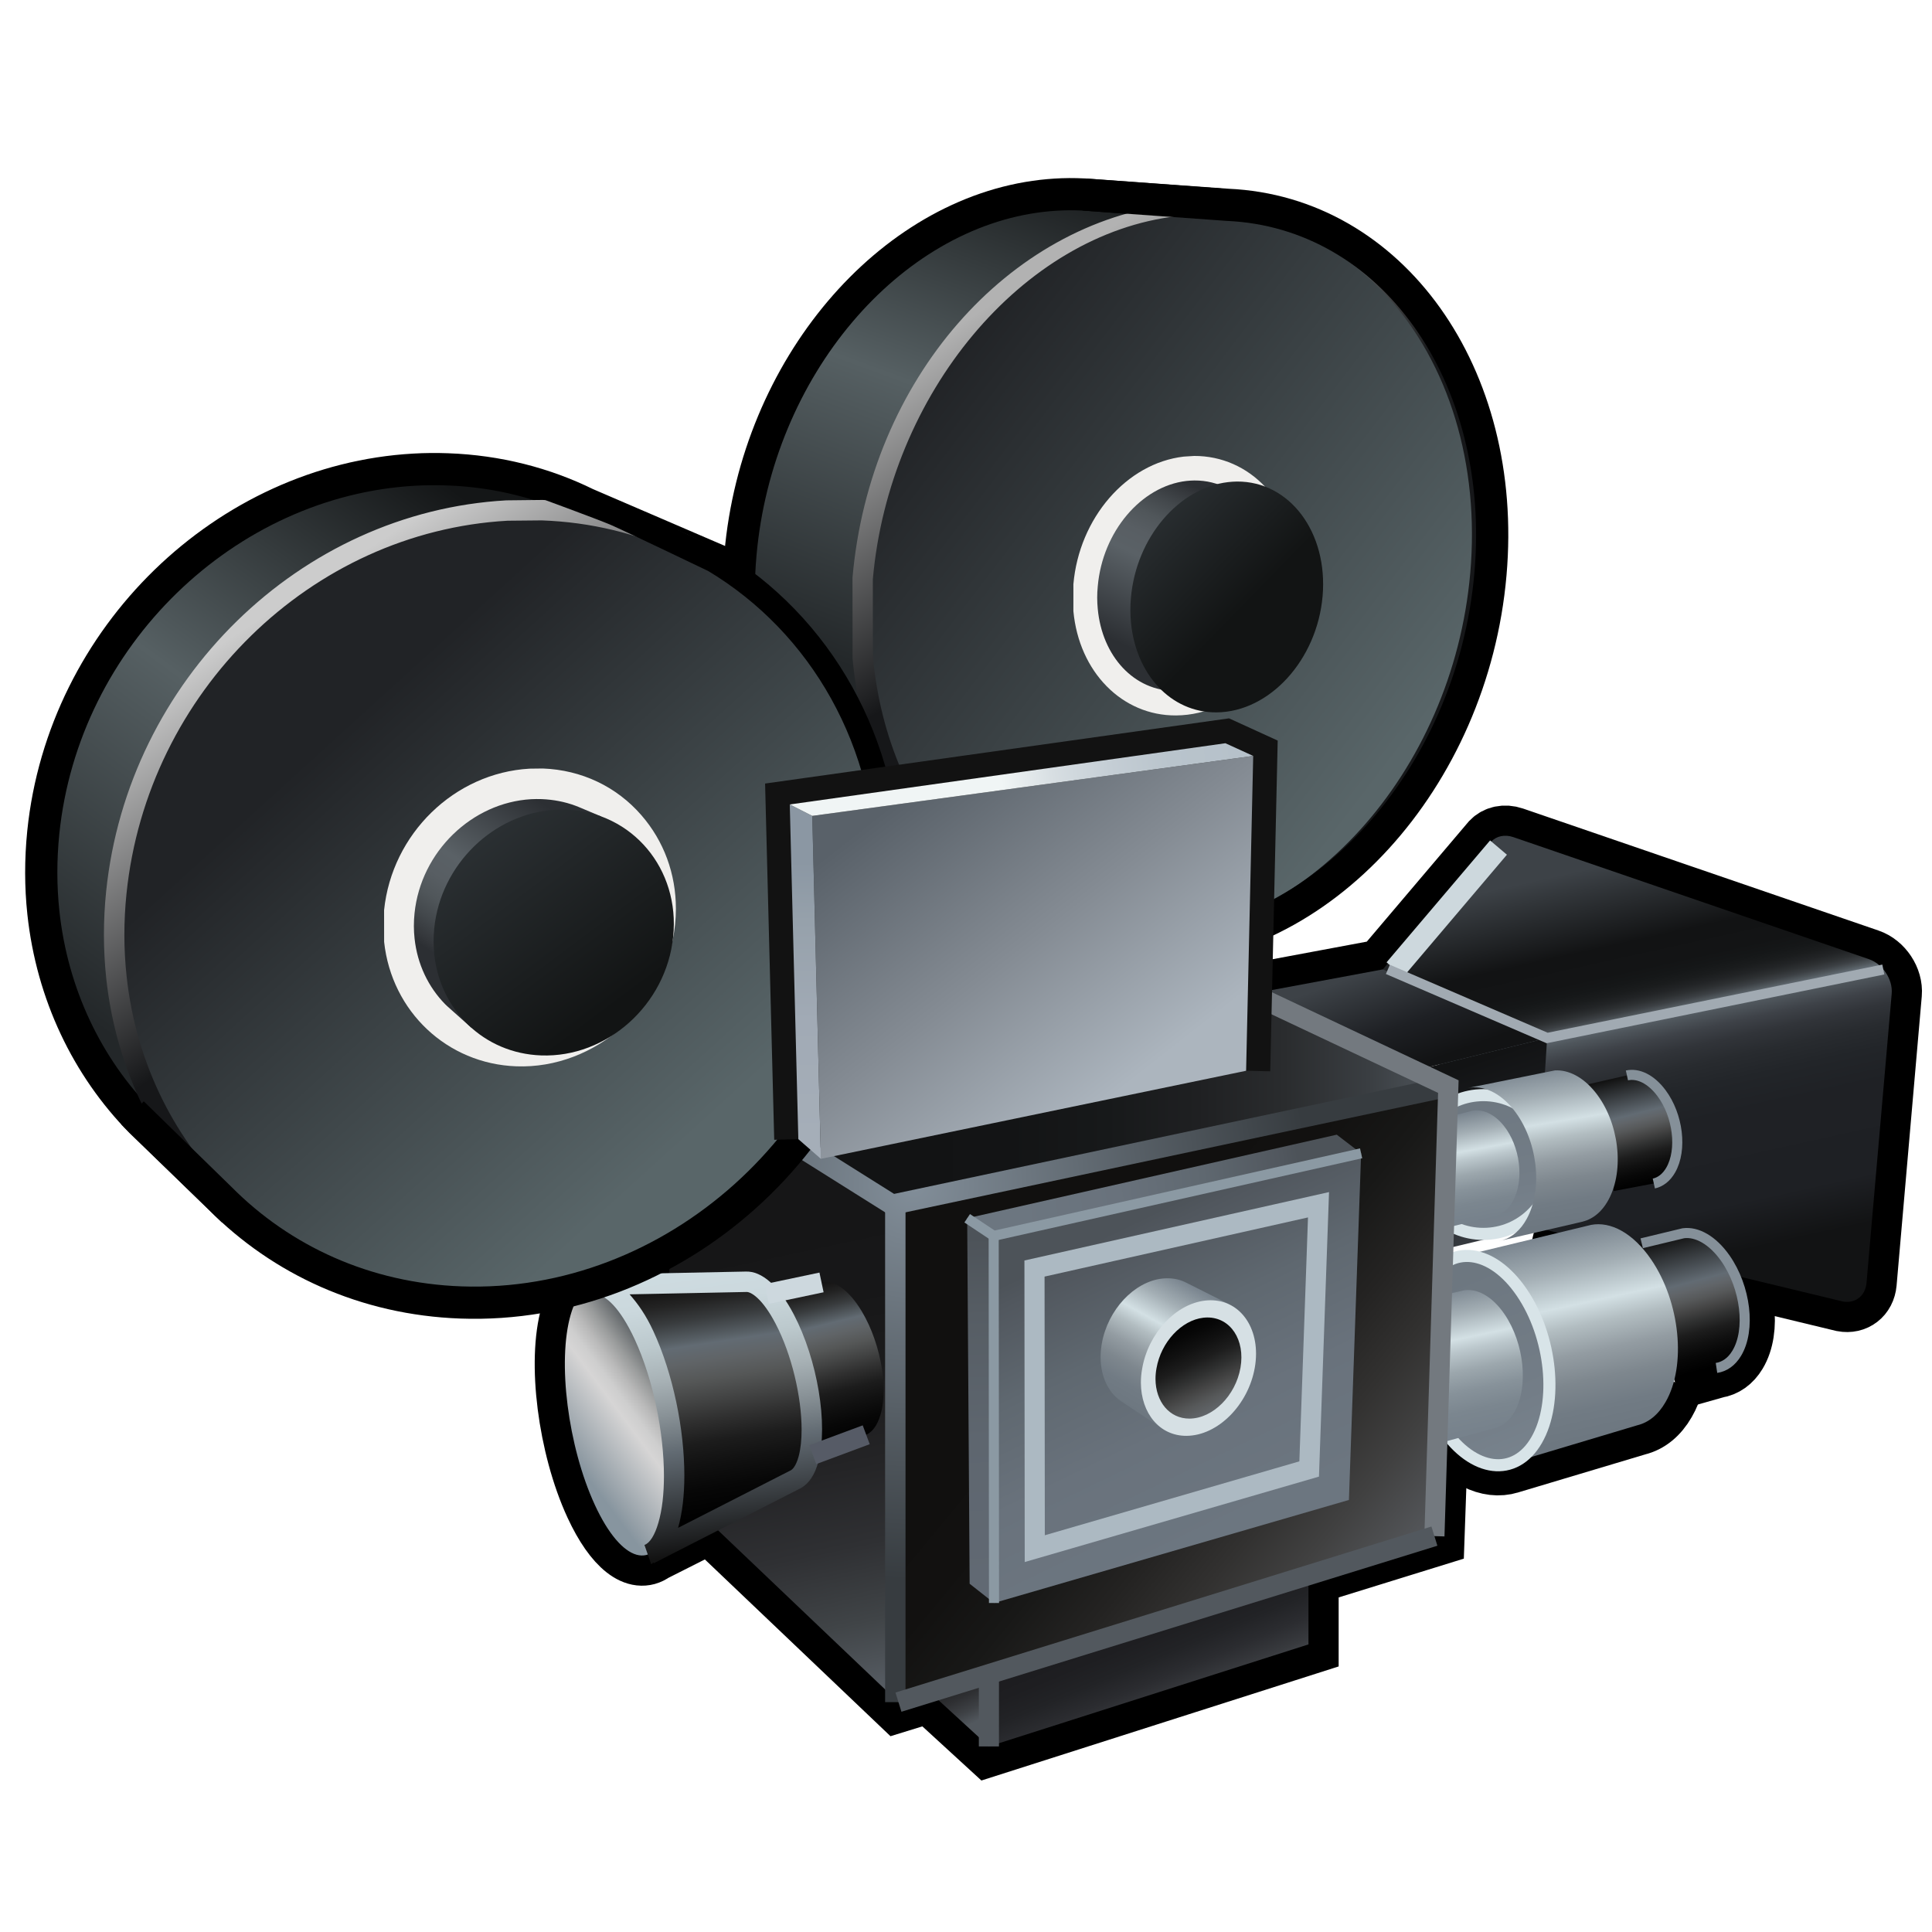 <?xml version="1.0" encoding="UTF-8" standalone="no"?>
<!-- Created with Inkscape (http://www.inkscape.org/) -->
<svg
   xmlns:a="http://ns.adobe.com/AdobeSVGViewerExtensions/3.0/"
   xmlns:i="http://ns.adobe.com/AdobeIllustrator/10.0/"
   xmlns:dc="http://purl.org/dc/elements/1.1/"
   xmlns:cc="http://web.resource.org/cc/"
   xmlns:rdf="http://www.w3.org/1999/02/22-rdf-syntax-ns#"
   xmlns:svg="http://www.w3.org/2000/svg"
   xmlns="http://www.w3.org/2000/svg"
   xmlns:sodipodi="http://inkscape.sourceforge.net/DTD/sodipodi-0.dtd"
   xmlns:inkscape="http://www.inkscape.org/namespaces/inkscape"
   width="48"
   height="48"
   id="svg15621"
   sodipodi:version="0.32"
   inkscape:version="0.43"
   version="1.0"
   sodipodi:docbase="E:\dev_clean\src\houdini\support\icons\obj"
   sodipodi:docname="camera.svg">
  <defs
     id="defs15623">
    <linearGradient
       y2="317.743"
       x2="117.487"
       y1="315.413"
       x1="116.365"
       gradientUnits="userSpaceOnUse"
       id="XMLID_671_">
				<stop
   id="stop9547"
   style="stop-color:#000000"
   offset="0" />

				<stop
   id="stop9549"
   style="stop-color:#070707"
   offset="0.163" />

				<stop
   id="stop9551"
   style="stop-color:#111111"
   offset="0.302" />

				<stop
   id="stop9553"
   style="stop-color:#1D1D1D"
   offset="0.432" />

				<stop
   id="stop9555"
   style="stop-color:#2F3030"
   offset="0.557" />

				<stop
   id="stop9557"
   style="stop-color:#444444"
   offset="0.678" />

				<stop
   id="stop9559"
   style="stop-color:#565859"
   offset="0.797" />

				<stop
   id="stop9561"
   style="stop-color:#616569"
   offset="0.91" />

				<stop
   id="stop9563"
   style="stop-color:#626B73"
   offset="1" />

				<a:midPointStop
   style="stop-color:#000000"
   offset="0" />

				<a:midPointStop
   style="stop-color:#000000"
   offset="0.739" />

				<a:midPointStop
   style="stop-color:#626B73"
   offset="1" />

			</linearGradient>
    <linearGradient
       y2="314.497"
       x2="116.658"
       y1="317.404"
       x1="115.039"
       gradientUnits="userSpaceOnUse"
       id="XMLID_670_">
				<stop
   id="stop9526"
   style="stop-color:#6D7780"
   offset="0" />

				<stop
   id="stop9528"
   style="stop-color:#717B84"
   offset="0.138" />

				<stop
   id="stop9530"
   style="stop-color:#7E878E"
   offset="0.274" />

				<stop
   id="stop9532"
   style="stop-color:#939CA2"
   offset="0.408" />

				<stop
   id="stop9534"
   style="stop-color:#B2BDC1"
   offset="0.542" />

				<stop
   id="stop9536"
   style="stop-color:#D3E0E4"
   offset="0.646" />

				<stop
   id="stop9538"
   style="stop-color:#A3AEB4"
   offset="0.819" />

				<stop
   id="stop9540"
   style="stop-color:#7A858F"
   offset="1" />

				<a:midPointStop
   style="stop-color:#6D7780"
   offset="0" />

				<a:midPointStop
   style="stop-color:#6D7780"
   offset="0.711" />

				<a:midPointStop
   style="stop-color:#D3E0E4"
   offset="0.646" />

				<a:midPointStop
   style="stop-color:#D3E0E4"
   offset="0.476" />

				<a:midPointStop
   style="stop-color:#7A858F"
   offset="1" />

			</linearGradient>
    <linearGradient
       y2="302.191"
       x2="112.091"
       y1="301.457"
       x1="117.931"
       gradientUnits="userSpaceOnUse"
       id="XMLID_669_">
				<stop
   id="stop9511"
   style="stop-color:#B6C1CA"
   offset="0" />

				<stop
   id="stop9513"
   style="stop-color:#B9C4CC"
   offset="0.295" />

				<stop
   id="stop9515"
   style="stop-color:#C5CED5"
   offset="0.547" />

				<stop
   id="stop9517"
   style="stop-color:#D7DEE2"
   offset="0.783" />

				<stop
   id="stop9519"
   style="stop-color:#F0F5F5"
   offset="1" />

				<a:midPointStop
   style="stop-color:#B6C1CA"
   offset="0" />

				<a:midPointStop
   style="stop-color:#B6C1CA"
   offset="0.739" />

				<a:midPointStop
   style="stop-color:#F0F5F5"
   offset="1" />

			</linearGradient>
    <linearGradient
       y2="304.16"
       x2="107.311"
       y1="310.911"
       x1="107.249"
       gradientUnits="userSpaceOnUse"
       id="XMLID_668_">
				<stop
   id="stop9500"
   style="stop-color:#A5AEB8"
   offset="0" />

				<stop
   id="stop9502"
   style="stop-color:#A1AAB5"
   offset="0.424" />

				<stop
   id="stop9504"
   style="stop-color:#96A1AB"
   offset="0.786" />

				<stop
   id="stop9506"
   style="stop-color:#8B97A3"
   offset="1" />

				<a:midPointStop
   style="stop-color:#A5AEB8"
   offset="0" />

				<a:midPointStop
   style="stop-color:#A5AEB8"
   offset="0.739" />

				<a:midPointStop
   style="stop-color:#8B97A3"
   offset="1" />

			</linearGradient>
    <linearGradient
       y2="302.446"
       x2="109.787"
       y1="309.503"
       x1="115.32"
       gradientUnits="userSpaceOnUse"
       id="XMLID_667_">
				<stop
   id="stop9491"
   style="stop-color:#ACB5BE"
   offset="0" />

				<stop
   id="stop9493"
   style="stop-color:#848B93"
   offset="0.479" />

				<stop
   id="stop9495"
   style="stop-color:#596169"
   offset="1" />

				<a:midPointStop
   style="stop-color:#ACB5BE"
   offset="0" />

				<a:midPointStop
   style="stop-color:#ACB5BE"
   offset="0.531" />

				<a:midPointStop
   style="stop-color:#596169"
   offset="1" />

			</linearGradient>
    <linearGradient
       y2="295.644"
       x2="115.538"
       y1="298"
       x1="117.953"
       gradientUnits="userSpaceOnUse"
       id="XMLID_666_">
				<stop
   id="stop9476"
   style="stop-color:#121414"
   offset="0" />

				<stop
   id="stop9478"
   style="stop-color:#2B3033"
   offset="1" />

				<a:midPointStop
   style="stop-color:#121414"
   offset="0" />

				<a:midPointStop
   style="stop-color:#121414"
   offset="0.5" />

				<a:midPointStop
   style="stop-color:#2B3033"
   offset="1" />

			</linearGradient>
    <linearGradient
       y2="303.465"
       x2="99.309"
       y1="307.758"
       x1="102.519"
       gradientUnits="userSpaceOnUse"
       id="XMLID_665_">
				<stop
   id="stop9469"
   style="stop-color:#121414"
   offset="0" />

				<stop
   id="stop9471"
   style="stop-color:#2B3033"
   offset="1" />

				<a:midPointStop
   style="stop-color:#121414"
   offset="0" />

				<a:midPointStop
   style="stop-color:#121414"
   offset="0.5" />

				<a:midPointStop
   style="stop-color:#2B3033"
   offset="1" />

			</linearGradient>
    <linearGradient
       y2="306.53"
       x2="98.381"
       y1="302.737"
       x1="100.924"
       gradientUnits="userSpaceOnUse"
       id="XMLID_664_">
				<stop
   id="stop9452"
   style="stop-color:#2C2F33"
   offset="0.006" />

				<stop
   id="stop9454"
   style="stop-color:#5A6166"
   offset="0.506" />

				<stop
   id="stop9456"
   style="stop-color:#585E63"
   offset="0.638" />

				<stop
   id="stop9458"
   style="stop-color:#50565A"
   offset="0.751" />

				<stop
   id="stop9460"
   style="stop-color:#43484C"
   offset="0.856" />

				<stop
   id="stop9462"
   style="stop-color:#34373B"
   offset="0.957" />

				<stop
   id="stop9464"
   style="stop-color:#2C2F33"
   offset="1" />

				<a:midPointStop
   style="stop-color:#2C2F33"
   offset="0.006" />

				<a:midPointStop
   style="stop-color:#2C2F33"
   offset="0.5" />

				<a:midPointStop
   style="stop-color:#5A6166"
   offset="0.506" />

				<a:midPointStop
   style="stop-color:#5A6166"
   offset="0.739" />

				<a:midPointStop
   style="stop-color:#2C2F33"
   offset="1" />

			</linearGradient>
    <linearGradient
       id="XMLID_663_"
       gradientUnits="userSpaceOnUse"
       x1="104.598"
       y1="313.838"
       x2="105.609"
       y2="320.968">
					<stop
   offset="0"
   style="stop-color:#CFDDE2"
   id="stop9433" />

					<stop
   offset="0.152"
   style="stop-color:#CBD8DD"
   id="stop9435" />

					<stop
   offset="0.281"
   style="stop-color:#BCC9CD"
   id="stop9437" />

					<stop
   offset="0.402"
   style="stop-color:#A7B1B5"
   id="stop9439" />

					<stop
   offset="0.519"
   style="stop-color:#899297"
   id="stop9441" />

					<stop
   offset="0.63"
   style="stop-color:#677077"
   id="stop9443" />

					<stop
   offset="0.646"
   style="stop-color:#626B73"
   id="stop9445" />

					<stop
   offset="1"
   style="stop-color:#121212"
   id="stop9447" />

					<a:midPointStop
   offset="0"
   style="stop-color:#CFDDE2" />

					<a:midPointStop
   offset="0.739"
   style="stop-color:#CFDDE2" />

					<a:midPointStop
   offset="0.646"
   style="stop-color:#626B73" />

					<a:midPointStop
   offset="0.5"
   style="stop-color:#626B73" />

					<a:midPointStop
   offset="1"
   style="stop-color:#121212" />

				</linearGradient>
    <linearGradient
       id="XMLID_662_"
       gradientUnits="userSpaceOnUse"
       x1="105.425"
       y1="320.149"
       x2="104.552"
       y2="314.416">
					<stop
   offset="0"
   style="stop-color:#000000"
   id="stop9402" />

					<stop
   offset="0.123"
   style="stop-color:#070707"
   id="stop9404" />

					<stop
   offset="0.225"
   style="stop-color:#111111"
   id="stop9406" />

					<stop
   offset="0.319"
   style="stop-color:#1C1C1C"
   id="stop9408" />

					<stop
   offset="0.409"
   style="stop-color:#2F2F2F"
   id="stop9410" />

					<stop
   offset="0.496"
   style="stop-color:#434444"
   id="stop9412" />

					<stop
   offset="0.58"
   style="stop-color:#555757"
   id="stop9414" />

					<stop
   offset="0.661"
   style="stop-color:#606467"
   id="stop9416" />

					<stop
   offset="0.73"
   style="stop-color:#626B73"
   id="stop9418" />

					<stop
   offset="0.751"
   style="stop-color:#596167"
   id="stop9420" />

					<stop
   offset="0.838"
   style="stop-color:#383B3D"
   id="stop9422" />

					<stop
   offset="0.912"
   style="stop-color:#232323"
   id="stop9424" />

					<stop
   offset="0.968"
   style="stop-color:#171616"
   id="stop9426" />

					<stop
   offset="1"
   style="stop-color:#121212"
   id="stop9428" />

					<a:midPointStop
   offset="0"
   style="stop-color:#000000" />

					<a:midPointStop
   offset="0.744"
   style="stop-color:#000000" />

					<a:midPointStop
   offset="0.73"
   style="stop-color:#626B73" />

					<a:midPointStop
   offset="0.417"
   style="stop-color:#626B73" />

					<a:midPointStop
   offset="1"
   style="stop-color:#121212" />

				</linearGradient>
    <linearGradient
       y2="314.445"
       x2="107.471"
       y1="318.345"
       x1="108.432"
       gradientUnits="userSpaceOnUse"
       id="XMLID_661_">
				<stop
   id="stop9369"
   style="stop-color:#000000"
   offset="0" />

				<stop
   id="stop9371"
   style="stop-color:#070707"
   offset="0.123" />

				<stop
   id="stop9373"
   style="stop-color:#111111"
   offset="0.225" />

				<stop
   id="stop9375"
   style="stop-color:#1C1C1C"
   offset="0.319" />

				<stop
   id="stop9377"
   style="stop-color:#2F2F2F"
   offset="0.409" />

				<stop
   id="stop9379"
   style="stop-color:#434444"
   offset="0.496" />

				<stop
   id="stop9381"
   style="stop-color:#555757"
   offset="0.58" />

				<stop
   id="stop9383"
   style="stop-color:#606467"
   offset="0.661" />

				<stop
   id="stop9385"
   style="stop-color:#626B73"
   offset="0.73" />

				<stop
   id="stop9387"
   style="stop-color:#596167"
   offset="0.751" />

				<stop
   id="stop9389"
   style="stop-color:#383B3D"
   offset="0.838" />

				<stop
   id="stop9391"
   style="stop-color:#232323"
   offset="0.912" />

				<stop
   id="stop9393"
   style="stop-color:#171616"
   offset="0.968" />

				<stop
   id="stop9395"
   style="stop-color:#121212"
   offset="1" />

				<a:midPointStop
   style="stop-color:#000000"
   offset="0" />

				<a:midPointStop
   style="stop-color:#000000"
   offset="0.744" />

				<a:midPointStop
   style="stop-color:#626B73"
   offset="0.73" />

				<a:midPointStop
   style="stop-color:#626B73"
   offset="0.417" />

				<a:midPointStop
   style="stop-color:#121212"
   offset="1" />

			</linearGradient>
    <linearGradient
       y2="316.779"
       x2="104.147"
       y1="318.713"
       x1="101.549"
       gradientUnits="userSpaceOnUse"
       id="XMLID_660_">
				<stop
   id="stop9350"
   style="stop-color:#87959F"
   offset="0" />

				<stop
   id="stop9352"
   style="stop-color:#939EA6"
   offset="0.071" />

				<stop
   id="stop9354"
   style="stop-color:#D6D5D5"
   offset="0.489" />

				<stop
   id="stop9356"
   style="stop-color:#CECECE"
   offset="0.573" />

				<stop
   id="stop9358"
   style="stop-color:#B9B9B9"
   offset="0.673" />

				<stop
   id="stop9360"
   style="stop-color:#9A9C9C"
   offset="0.781" />

				<stop
   id="stop9362"
   style="stop-color:#737779"
   offset="0.894" />

				<stop
   id="stop9364"
   style="stop-color:#4D5359"
   offset="1" />

				<a:midPointStop
   style="stop-color:#87959F"
   offset="0" />

				<a:midPointStop
   style="stop-color:#87959F"
   offset="0.485" />

				<a:midPointStop
   style="stop-color:#D6D5D5"
   offset="0.489" />

				<a:midPointStop
   style="stop-color:#D6D5D5"
   offset="0.67" />

				<a:midPointStop
   style="stop-color:#4D5359"
   offset="1" />

			</linearGradient>
    <linearGradient
       y2="325.202"
       x2="111.507"
       y1="323.062"
       x1="110.47"
       gradientUnits="userSpaceOnUse"
       id="XMLID_659_">
				<stop
   id="stop9333"
   style="stop-color:#161617"
   offset="0" />

				<stop
   id="stop9335"
   style="stop-color:#171718"
   offset="0.208" />

				<stop
   id="stop9337"
   style="stop-color:#1B1C1D"
   offset="0.385" />

				<stop
   id="stop9339"
   style="stop-color:#232425"
   offset="0.551" />

				<stop
   id="stop9341"
   style="stop-color:#2E2F32"
   offset="0.711" />

				<stop
   id="stop9343"
   style="stop-color:#3E4145"
   offset="0.864" />

				<stop
   id="stop9345"
   style="stop-color:#52585E"
   offset="1" />

				<a:midPointStop
   style="stop-color:#161617"
   offset="0" />

				<a:midPointStop
   style="stop-color:#161617"
   offset="0.739" />

				<a:midPointStop
   style="stop-color:#52585E"
   offset="1" />

			</linearGradient>
    <linearGradient
       y2="325.482"
       x2="116.434"
       y1="322.629"
       x1="115.234"
       gradientUnits="userSpaceOnUse"
       id="XMLID_658_">
				<stop
   id="stop9316"
   style="stop-color:#1C1C1F"
   offset="0" />

				<stop
   id="stop9318"
   style="stop-color:#1E1E21"
   offset="0.208" />

				<stop
   id="stop9320"
   style="stop-color:#222326"
   offset="0.385" />

				<stop
   id="stop9322"
   style="stop-color:#2B2C30"
   offset="0.551" />

				<stop
   id="stop9324"
   style="stop-color:#383A3E"
   offset="0.711" />

				<stop
   id="stop9326"
   style="stop-color:#4B4F55"
   offset="0.864" />

				<stop
   id="stop9328"
   style="stop-color:#626B73"
   offset="1" />

				<a:midPointStop
   style="stop-color:#1C1C1F"
   offset="0" />

				<a:midPointStop
   style="stop-color:#1C1C1F"
   offset="0.739" />

				<a:midPointStop
   style="stop-color:#626B73"
   offset="1" />

			</linearGradient>
    <linearGradient
       y2="313.356"
       x2="111.512"
       y1="321.808"
       x1="111.698"
       gradientUnits="userSpaceOnUse"
       id="XMLID_657_">
				<stop
   id="stop9305"
   style="stop-color:#616973"
   offset="0" />

				<stop
   id="stop9307"
   style="stop-color:#5E666F"
   offset="0.417" />

				<stop
   id="stop9309"
   style="stop-color:#565D64"
   offset="0.772" />

				<stop
   id="stop9311"
   style="stop-color:#4D5359"
   offset="1" />

				<a:midPointStop
   style="stop-color:#616973"
   offset="0" />

				<a:midPointStop
   style="stop-color:#616973"
   offset="0.739" />

				<a:midPointStop
   style="stop-color:#4D5359"
   offset="1" />

			</linearGradient>
    <linearGradient
       y2="311.58"
       x2="119.393"
       y1="312.623"
       x1="112.503"
       gradientUnits="userSpaceOnUse"
       id="XMLID_656_">
				<stop
   id="stop9292"
   style="stop-color:#6C7680"
   offset="0" />

				<stop
   id="stop9294"
   style="stop-color:#69727C"
   offset="0.355" />

				<stop
   id="stop9296"
   style="stop-color:#5F6870"
   offset="0.659" />

				<stop
   id="stop9298"
   style="stop-color:#51575E"
   offset="0.942" />

				<stop
   id="stop9300"
   style="stop-color:#4D5359"
   offset="1" />

				<a:midPointStop
   style="stop-color:#6C7680"
   offset="0" />

				<a:midPointStop
   style="stop-color:#6C7680"
   offset="0.739" />

				<a:midPointStop
   style="stop-color:#4D5359"
   offset="1" />

			</linearGradient>
    <linearGradient
       y2="313.285"
       x2="114.701"
       y1="320.286"
       x1="118.09"
       gradientUnits="userSpaceOnUse"
       id="XMLID_655_">
				<stop
   id="stop9277"
   style="stop-color:#6C7680"
   offset="0" />

				<stop
   id="stop9279"
   style="stop-color:#69727C"
   offset="0.355" />

				<stop
   id="stop9281"
   style="stop-color:#5F6870"
   offset="0.659" />

				<stop
   id="stop9283"
   style="stop-color:#51575E"
   offset="0.942" />

				<stop
   id="stop9285"
   style="stop-color:#4D5359"
   offset="1" />

				<a:midPointStop
   style="stop-color:#6C7680"
   offset="0" />

				<a:midPointStop
   style="stop-color:#6C7680"
   offset="0.739" />

				<a:midPointStop
   style="stop-color:#4D5359"
   offset="1" />

			</linearGradient>
    <linearGradient
       y2="295.308"
       x2="117.563"
       y1="299.183"
       x1="115.751"
       gradientUnits="userSpaceOnUse"
       id="XMLID_654_">
				<stop
   id="stop9260"
   style="stop-color:#2C2F33"
   offset="0.006" />

				<stop
   id="stop9262"
   style="stop-color:#5A6166"
   offset="0.506" />

				<stop
   id="stop9264"
   style="stop-color:#585E63"
   offset="0.638" />

				<stop
   id="stop9266"
   style="stop-color:#50565A"
   offset="0.751" />

				<stop
   id="stop9268"
   style="stop-color:#43484C"
   offset="0.856" />

				<stop
   id="stop9270"
   style="stop-color:#34373B"
   offset="0.957" />

				<stop
   id="stop9272"
   style="stop-color:#2C2F33"
   offset="1" />

				<a:midPointStop
   style="stop-color:#2C2F33"
   offset="0.006" />

				<a:midPointStop
   style="stop-color:#2C2F33"
   offset="0.5" />

				<a:midPointStop
   style="stop-color:#5A6166"
   offset="0.506" />

				<a:midPointStop
   style="stop-color:#5A6166"
   offset="0.739" />

				<a:midPointStop
   style="stop-color:#2C2F33"
   offset="1" />

			</linearGradient>
    <linearGradient
       id="XMLID_653_"
       gradientUnits="userSpaceOnUse"
       x1="115.693"
       y1="296.266"
       x2="111.95"
       y2="290.414">
					<stop
   offset="0"
   style="stop-color:#161719"
   id="stop9245" />

					<stop
   offset="1"
   style="stop-color:#B2B2B2"
   id="stop9247" />

					<a:midPointStop
   offset="0"
   style="stop-color:#161719" />

					<a:midPointStop
   offset="0.5"
   style="stop-color:#161719" />

					<a:midPointStop
   offset="1"
   style="stop-color:#B2B2B2" />

				</linearGradient>
    <linearGradient
       id="XMLID_652_"
       gradientUnits="userSpaceOnUse"
       x1="110.121"
       y1="292.456"
       x2="121.872"
       y2="301.456">
					<stop
   offset="0.006"
   style="stop-color:#212326"
   id="stop9238" />

					<stop
   offset="1"
   style="stop-color:#596669"
   id="stop9240" />

					<a:midPointStop
   offset="0.006"
   style="stop-color:#212326" />

					<a:midPointStop
   offset="0.5"
   style="stop-color:#212326" />

					<a:midPointStop
   offset="1"
   style="stop-color:#596669" />

				</linearGradient>
    <linearGradient
       y2="297.577"
       x2="94.868"
       y1="304.31"
       x1="99.238"
       gradientUnits="userSpaceOnUse"
       id="XMLID_651_">
				<stop
   id="stop9229"
   style="stop-color:#161719"
   offset="0" />

				<stop
   id="stop9231"
   style="stop-color:#CCCCCC"
   offset="1" />

				<a:midPointStop
   style="stop-color:#161719"
   offset="0" />

				<a:midPointStop
   style="stop-color:#161719"
   offset="0.5" />

				<a:midPointStop
   style="stop-color:#CCCCCC"
   offset="1" />

			</linearGradient>
    <linearGradient
       y2="310.642"
       x2="104.749"
       y1="300.837"
       x1="95.831"
       gradientUnits="userSpaceOnUse"
       id="XMLID_650_">
				<stop
   id="stop9222"
   style="stop-color:#212326"
   offset="0.006" />

				<stop
   id="stop9224"
   style="stop-color:#596669"
   offset="1" />

				<a:midPointStop
   style="stop-color:#212326"
   offset="0.006" />

				<a:midPointStop
   style="stop-color:#212326"
   offset="0.5" />

				<a:midPointStop
   style="stop-color:#596669"
   offset="1" />

			</linearGradient>
    <linearGradient
       y2="308.361"
       x2="90.171"
       y1="295.642"
       x1="99.486"
       gradientUnits="userSpaceOnUse"
       id="XMLID_649_">
				<stop
   id="stop9213"
   style="stop-color:#141617"
   offset="0" />

				<stop
   id="stop9215"
   style="stop-color:#566063"
   offset="0.483" />

				<stop
   id="stop9217"
   style="stop-color:#232729"
   offset="1" />

				<a:midPointStop
   style="stop-color:#141617"
   offset="0" />

				<a:midPointStop
   style="stop-color:#141617"
   offset="0.5" />

				<a:midPointStop
   style="stop-color:#566063"
   offset="0.483" />

				<a:midPointStop
   style="stop-color:#566063"
   offset="0.5" />

				<a:midPointStop
   style="stop-color:#232729"
   offset="1" />

			</linearGradient>
    <linearGradient
       y2="299.691"
       x2="109.224"
       y1="286.865"
       x1="113.933"
       gradientUnits="userSpaceOnUse"
       id="XMLID_648_">
				<stop
   id="stop9204"
   style="stop-color:#141617"
   offset="0" />

				<stop
   id="stop9206"
   style="stop-color:#566063"
   offset="0.483" />

				<stop
   id="stop9208"
   style="stop-color:#232729"
   offset="1" />

				<a:midPointStop
   style="stop-color:#141617"
   offset="0" />

				<a:midPointStop
   style="stop-color:#141617"
   offset="0.5" />

				<a:midPointStop
   style="stop-color:#566063"
   offset="0.483" />

				<a:midPointStop
   style="stop-color:#566063"
   offset="0.5" />

				<a:midPointStop
   style="stop-color:#232729"
   offset="1" />

			</linearGradient>
    <radialGradient
       id="XMLID_647_"
       cx="109.941"
       cy="312.073"
       r="9.655"
       fx="109.941"
       fy="312.073"
       gradientUnits="userSpaceOnUse">
					<stop
   offset="0"
   style="stop-color:#828E99"
   id="stop9195" />

					<stop
   offset="1"
   style="stop-color:#373C40"
   id="stop9197" />

					<a:midPointStop
   offset="0"
   style="stop-color:#828E99" />

					<a:midPointStop
   offset="0.5"
   style="stop-color:#828E99" />

					<a:midPointStop
   offset="1"
   style="stop-color:#373C40" />

				</radialGradient>
    <radialGradient
       id="XMLID_646_"
       cx="109.94"
       cy="312.074"
       r="9.655"
       fx="109.94"
       fy="312.074"
       gradientUnits="userSpaceOnUse">
					<stop
   offset="0"
   style="stop-color:#828E99"
   id="stop9186" />

					<stop
   offset="1"
   style="stop-color:#373C40"
   id="stop9188" />

					<a:midPointStop
   offset="0"
   style="stop-color:#828E99" />

					<a:midPointStop
   offset="0.5"
   style="stop-color:#828E99" />

					<a:midPointStop
   offset="1"
   style="stop-color:#373C40" />

				</radialGradient>
    <linearGradient
       y2="309.648"
       x2="124.153"
       y1="309.648"
       x1="109.501"
       gradientUnits="userSpaceOnUse"
       id="XMLID_645_">
				<stop
   id="stop9165"
   style="stop-color:#121314"
   offset="0" />

				<stop
   id="stop9167"
   style="stop-color:#131415"
   offset="0.19" />

				<stop
   id="stop9169"
   style="stop-color:#17191A"
   offset="0.352" />

				<stop
   id="stop9171"
   style="stop-color:#1F2022"
   offset="0.504" />

				<stop
   id="stop9173"
   style="stop-color:#2A2C2E"
   offset="0.65" />

				<stop
   id="stop9175"
   style="stop-color:#3A3E42"
   offset="0.791" />

				<stop
   id="stop9177"
   style="stop-color:#52595F"
   offset="0.927" />

				<stop
   id="stop9179"
   style="stop-color:#626B73"
   offset="1" />

				<a:midPointStop
   style="stop-color:#121314"
   offset="0" />

				<a:midPointStop
   style="stop-color:#121314"
   offset="0.739" />

				<a:midPointStop
   style="stop-color:#626B73"
   offset="1" />

			</linearGradient>
    <linearGradient
       y2="325.27"
       x2="108.701"
       y1="312.679"
       x1="106.022"
       gradientUnits="userSpaceOnUse"
       id="XMLID_644_">
				<stop
   id="stop9146"
   style="stop-color:#161617"
   offset="0" />

				<stop
   id="stop9148"
   style="stop-color:#171718"
   offset="0.195" />

				<stop
   id="stop9150"
   style="stop-color:#1C1C1D"
   offset="0.361" />

				<stop
   id="stop9152"
   style="stop-color:#242426"
   offset="0.516" />

				<stop
   id="stop9154"
   style="stop-color:#2F3033"
   offset="0.665" />

				<stop
   id="stop9156"
   style="stop-color:#404447"
   offset="0.81" />

				<stop
   id="stop9158"
   style="stop-color:#585E65"
   offset="0.95" />

				<stop
   id="stop9160"
   style="stop-color:#626B73"
   offset="1" />

				<a:midPointStop
   style="stop-color:#161617"
   offset="0" />

				<a:midPointStop
   style="stop-color:#161617"
   offset="0.739" />

				<a:midPointStop
   style="stop-color:#626B73"
   offset="1" />

			</linearGradient>
    <linearGradient
       y2="322.672"
       x2="122.957"
       y1="315.036"
       x1="113.713"
       gradientUnits="userSpaceOnUse"
       id="XMLID_643_">
				<stop
   id="stop9125"
   style="stop-color:#11100F"
   offset="0" />

				<stop
   id="stop9127"
   style="stop-color:#121110"
   offset="0.171" />

				<stop
   id="stop9129"
   style="stop-color:#181817"
   offset="0.316" />

				<stop
   id="stop9131"
   style="stop-color:#242322"
   offset="0.453" />

				<stop
   id="stop9133"
   style="stop-color:#323130"
   offset="0.584" />

				<stop
   id="stop9135"
   style="stop-color:#414141"
   offset="0.711" />

				<stop
   id="stop9137"
   style="stop-color:#515356"
   offset="0.835" />

				<stop
   id="stop9139"
   style="stop-color:#5E646A"
   offset="0.954" />

				<stop
   id="stop9141"
   style="stop-color:#626B73"
   offset="1" />

				<a:midPointStop
   style="stop-color:#11100F"
   offset="0" />

				<a:midPointStop
   style="stop-color:#11100F"
   offset="0.739" />

				<a:midPointStop
   style="stop-color:#626B73"
   offset="1" />

			</linearGradient>
    <linearGradient
       y2="310.309"
       x2="123.495"
       y1="312.841"
       x1="123.964"
       gradientUnits="userSpaceOnUse"
       id="XMLID_642_">
				<stop
   id="stop9106"
   style="stop-color:#77828C"
   offset="0" />

				<stop
   id="stop9108"
   style="stop-color:#7B868F"
   offset="0.143" />

				<stop
   id="stop9110"
   style="stop-color:#87929A"
   offset="0.285" />

				<stop
   id="stop9112"
   style="stop-color:#9CA7AD"
   offset="0.425" />

				<stop
   id="stop9114"
   style="stop-color:#BBC7CC"
   offset="0.564" />

				<stop
   id="stop9116"
   style="stop-color:#D3E0E4"
   offset="0.646" />

				<stop
   id="stop9118"
   style="stop-color:#A3AEB4"
   offset="0.819" />

				<stop
   id="stop9120"
   style="stop-color:#7A858F"
   offset="1" />

				<a:midPointStop
   style="stop-color:#77828C"
   offset="0" />

				<a:midPointStop
   style="stop-color:#77828C"
   offset="0.711" />

				<a:midPointStop
   style="stop-color:#D3E0E4"
   offset="0.646" />

				<a:midPointStop
   style="stop-color:#D3E0E4"
   offset="0.476" />

				<a:midPointStop
   style="stop-color:#7A858F"
   offset="1" />

			</linearGradient>
    <linearGradient
       y2="309.227"
       x2="125.147"
       y1="313.03"
       x1="125.786"
       gradientUnits="userSpaceOnUse"
       id="XMLID_641_">
				<stop
   id="stop9087"
   style="stop-color:#6D7780"
   offset="0" />

				<stop
   id="stop9089"
   style="stop-color:#717B84"
   offset="0.138" />

				<stop
   id="stop9091"
   style="stop-color:#7E878E"
   offset="0.274" />

				<stop
   id="stop9093"
   style="stop-color:#939CA2"
   offset="0.408" />

				<stop
   id="stop9095"
   style="stop-color:#B2BDC1"
   offset="0.542" />

				<stop
   id="stop9097"
   style="stop-color:#D3E0E4"
   offset="0.646" />

				<stop
   id="stop9099"
   style="stop-color:#A3AEB4"
   offset="0.819" />

				<stop
   id="stop9101"
   style="stop-color:#7A858F"
   offset="1" />

				<a:midPointStop
   style="stop-color:#6D7780"
   offset="0" />

				<a:midPointStop
   style="stop-color:#6D7780"
   offset="0.711" />

				<a:midPointStop
   style="stop-color:#D3E0E4"
   offset="0.646" />

				<a:midPointStop
   style="stop-color:#D3E0E4"
   offset="0.476" />

				<a:midPointStop
   style="stop-color:#7A858F"
   offset="1" />

			</linearGradient>
    <linearGradient
       y2="309.41"
       x2="127.35"
       y1="312.032"
       x1="127.999"
       gradientUnits="userSpaceOnUse"
       id="XMLID_640_">
				<stop
   id="stop9064"
   style="stop-color:#000000"
   offset="0" />

				<stop
   id="stop9066"
   style="stop-color:#070707"
   offset="0.105" />

				<stop
   id="stop9068"
   style="stop-color:#111111"
   offset="0.195" />

				<stop
   id="stop9070"
   style="stop-color:#1D1D1D"
   offset="0.279" />

				<stop
   id="stop9072"
   style="stop-color:#2F3030"
   offset="0.36" />

				<stop
   id="stop9074"
   style="stop-color:#444444"
   offset="0.438" />

				<stop
   id="stop9076"
   style="stop-color:#565859"
   offset="0.515" />

				<stop
   id="stop9078"
   style="stop-color:#616569"
   offset="0.588" />

				<stop
   id="stop9080"
   style="stop-color:#626B73"
   offset="0.646" />

				<stop
   id="stop9082"
   style="stop-color:#121212"
   offset="1" />

				<a:midPointStop
   style="stop-color:#000000"
   offset="0" />

				<a:midPointStop
   style="stop-color:#000000"
   offset="0.739" />

				<a:midPointStop
   style="stop-color:#626B73"
   offset="0.646" />

				<a:midPointStop
   style="stop-color:#626B73"
   offset="0.5" />

				<a:midPointStop
   style="stop-color:#121212"
   offset="1" />

			</linearGradient>
    <linearGradient
       y2="313.622"
       x2="124.317"
       y1="309.715"
       x1="123.52"
       gradientUnits="userSpaceOnUse"
       id="XMLID_639_">
				<stop
   id="stop9055"
   style="stop-color:#6D7780"
   offset="0" />

				<stop
   id="stop9057"
   style="stop-color:#737D87"
   offset="0.63" />

				<stop
   id="stop9059"
   style="stop-color:#7A858F"
   offset="1" />

				<a:midPointStop
   style="stop-color:#6D7780"
   offset="0" />

				<a:midPointStop
   style="stop-color:#6D7780"
   offset="0.711" />

				<a:midPointStop
   style="stop-color:#7A858F"
   offset="1" />

			</linearGradient>
    <linearGradient
       y2="309.237"
       x2="123.134"
       y1="313.892"
       x1="124.724"
       gradientUnits="userSpaceOnUse"
       id="XMLID_638_">
				<stop
   id="stop9046"
   style="stop-color:#3D4247"
   offset="0.006" />

				<stop
   id="stop9048"
   style="stop-color:#1E2024"
   offset="0.596" />

				<stop
   id="stop9050"
   style="stop-color:#121314"
   offset="1" />

				<a:midPointStop
   style="stop-color:#3D4247"
   offset="0.006" />

				<a:midPointStop
   style="stop-color:#3D4247"
   offset="0.5" />

				<a:midPointStop
   style="stop-color:#1E2024"
   offset="0.596" />

				<a:midPointStop
   style="stop-color:#1E2024"
   offset="0.5" />

				<a:midPointStop
   style="stop-color:#121314"
   offset="1" />

			</linearGradient>
    <linearGradient
       y2="309.137"
       x2="122.305"
       y1="306.692"
       x1="121.422"
       gradientUnits="userSpaceOnUse"
       id="XMLID_637_">
				<stop
   id="stop9037"
   style="stop-color:#3D4247"
   offset="0.006" />

				<stop
   id="stop9039"
   style="stop-color:#1E2024"
   offset="0.596" />

				<stop
   id="stop9041"
   style="stop-color:#121314"
   offset="1" />

				<a:midPointStop
   style="stop-color:#3D4247"
   offset="0.006" />

				<a:midPointStop
   style="stop-color:#3D4247"
   offset="0.5" />

				<a:midPointStop
   style="stop-color:#1E2024"
   offset="0.596" />

				<a:midPointStop
   style="stop-color:#1E2024"
   offset="0.5" />

				<a:midPointStop
   style="stop-color:#121314"
   offset="1" />

			</linearGradient>
    <linearGradient
       y2="314.586"
       x2="123.228"
       y1="318.041"
       x1="123.949"
       gradientUnits="userSpaceOnUse"
       id="XMLID_636_">
				<stop
   id="stop9018"
   style="stop-color:#77828C"
   offset="0" />

				<stop
   id="stop9020"
   style="stop-color:#7B868F"
   offset="0.143" />

				<stop
   id="stop9022"
   style="stop-color:#87929A"
   offset="0.285" />

				<stop
   id="stop9024"
   style="stop-color:#9CA7AD"
   offset="0.425" />

				<stop
   id="stop9026"
   style="stop-color:#BBC7CC"
   offset="0.564" />

				<stop
   id="stop9028"
   style="stop-color:#D3E0E4"
   offset="0.646" />

				<stop
   id="stop9030"
   style="stop-color:#A3AEB4"
   offset="0.819" />

				<stop
   id="stop9032"
   style="stop-color:#7A858F"
   offset="1" />

				<a:midPointStop
   style="stop-color:#77828C"
   offset="0" />

				<a:midPointStop
   style="stop-color:#77828C"
   offset="0.711" />

				<a:midPointStop
   style="stop-color:#D3E0E4"
   offset="0.646" />

				<a:midPointStop
   style="stop-color:#D3E0E4"
   offset="0.476" />

				<a:midPointStop
   style="stop-color:#7A858F"
   offset="1" />

			</linearGradient>
    <linearGradient
       y2="319.232"
       x2="125.059"
       y1="314.428"
       x1="123.072"
       gradientUnits="userSpaceOnUse"
       id="XMLID_635_">
				<stop
   id="stop9009"
   style="stop-color:#6D7780"
   offset="0" />

				<stop
   id="stop9011"
   style="stop-color:#737D87"
   offset="0.63" />

				<stop
   id="stop9013"
   style="stop-color:#7A858F"
   offset="1" />

				<a:midPointStop
   style="stop-color:#6D7780"
   offset="0" />

				<a:midPointStop
   style="stop-color:#6D7780"
   offset="0.711" />

				<a:midPointStop
   style="stop-color:#7A858F"
   offset="1" />

			</linearGradient>
    <linearGradient
       y2="313.282"
       x2="125.667"
       y1="318.211"
       x1="126.741"
       gradientUnits="userSpaceOnUse"
       id="XMLID_634_">
				<stop
   id="stop8990"
   style="stop-color:#6D7780"
   offset="0" />

				<stop
   id="stop8992"
   style="stop-color:#717B84"
   offset="0.138" />

				<stop
   id="stop8994"
   style="stop-color:#7E878E"
   offset="0.274" />

				<stop
   id="stop8996"
   style="stop-color:#939CA2"
   offset="0.408" />

				<stop
   id="stop8998"
   style="stop-color:#B2BDC1"
   offset="0.542" />

				<stop
   id="stop9000"
   style="stop-color:#D3E0E4"
   offset="0.646" />

				<stop
   id="stop9002"
   style="stop-color:#A3AEB4"
   offset="0.819" />

				<stop
   id="stop9004"
   style="stop-color:#7A858F"
   offset="1" />

				<a:midPointStop
   style="stop-color:#6D7780"
   offset="0" />

				<a:midPointStop
   style="stop-color:#6D7780"
   offset="0.711" />

				<a:midPointStop
   style="stop-color:#D3E0E4"
   offset="0.646" />

				<a:midPointStop
   style="stop-color:#D3E0E4"
   offset="0.476" />

				<a:midPointStop
   style="stop-color:#7A858F"
   offset="1" />

			</linearGradient>
    <linearGradient
       y2="313.296"
       x2="128.731"
       y1="316.514"
       x1="129.591"
       gradientUnits="userSpaceOnUse"
       id="XMLID_633_">
				<stop
   id="stop8967"
   style="stop-color:#000000"
   offset="0" />

				<stop
   id="stop8969"
   style="stop-color:#070707"
   offset="0.105" />

				<stop
   id="stop8971"
   style="stop-color:#111111"
   offset="0.195" />

				<stop
   id="stop8973"
   style="stop-color:#1D1D1D"
   offset="0.279" />

				<stop
   id="stop8975"
   style="stop-color:#2F3030"
   offset="0.36" />

				<stop
   id="stop8977"
   style="stop-color:#444444"
   offset="0.438" />

				<stop
   id="stop8979"
   style="stop-color:#565859"
   offset="0.515" />

				<stop
   id="stop8981"
   style="stop-color:#616569"
   offset="0.588" />

				<stop
   id="stop8983"
   style="stop-color:#626B73"
   offset="0.646" />

				<stop
   id="stop8985"
   style="stop-color:#121212"
   offset="1" />

				<a:midPointStop
   style="stop-color:#000000"
   offset="0" />

				<a:midPointStop
   style="stop-color:#000000"
   offset="0.739" />

				<a:midPointStop
   style="stop-color:#626B73"
   offset="0.646" />

				<a:midPointStop
   style="stop-color:#626B73"
   offset="0.5" />

				<a:midPointStop
   style="stop-color:#121212"
   offset="1" />

			</linearGradient>
    <linearGradient
       y2="313.917"
       x2="129.194"
       y1="304.143"
       x1="127.034"
       gradientUnits="userSpaceOnUse"
       id="XMLID_632_">
				<stop
   id="stop8928"
   style="stop-color:#3D4247"
   offset="0.006" />

				<stop
   id="stop8930"
   style="stop-color:#121314"
   offset="0.202" />

				<stop
   id="stop8932"
   style="stop-color:#131415"
   offset="0.27" />

				<stop
   id="stop8934"
   style="stop-color:#151718"
   offset="0.298" />

				<stop
   id="stop8936"
   style="stop-color:#1A1C1D"
   offset="0.32" />

				<stop
   id="stop8938"
   style="stop-color:#222426"
   offset="0.338" />

				<stop
   id="stop8940"
   style="stop-color:#2D3032"
   offset="0.353" />

				<stop
   id="stop8942"
   style="stop-color:#3C4044"
   offset="0.367" />

				<stop
   id="stop8944"
   style="stop-color:#50575C"
   offset="0.379" />

				<stop
   id="stop8946"
   style="stop-color:#626B73"
   offset="0.388" />

				<stop
   id="stop8948"
   style="stop-color:#4F565C"
   offset="0.413" />

				<stop
   id="stop8950"
   style="stop-color:#3E4248"
   offset="0.447" />

				<stop
   id="stop8952"
   style="stop-color:#313439"
   offset="0.485" />

				<stop
   id="stop8954"
   style="stop-color:#282B2F"
   offset="0.531" />

				<stop
   id="stop8956"
   style="stop-color:#222529"
   offset="0.586" />

				<stop
   id="stop8958"
   style="stop-color:#1F2125"
   offset="0.665" />

				<stop
   id="stop8960"
   style="stop-color:#1E2024"
   offset="0.882" />

				<stop
   id="stop8962"
   style="stop-color:#121314"
   offset="1" />

				<a:midPointStop
   style="stop-color:#3D4247"
   offset="0.006" />

				<a:midPointStop
   style="stop-color:#3D4247"
   offset="0.5" />

				<a:midPointStop
   style="stop-color:#121314"
   offset="0.202" />

				<a:midPointStop
   style="stop-color:#121314"
   offset="0.85" />

				<a:midPointStop
   style="stop-color:#626B73"
   offset="0.388" />

				<a:midPointStop
   style="stop-color:#626B73"
   offset="0.13" />

				<a:midPointStop
   style="stop-color:#1E2024"
   offset="0.882" />

				<a:midPointStop
   style="stop-color:#1E2024"
   offset="0.5" />

				<a:midPointStop
   style="stop-color:#121314"
   offset="1" />

			</linearGradient>
  </defs>
  <sodipodi:namedview
     id="base"
     pagecolor="#ffffff"
     bordercolor="#666666"
     borderopacity="1.0"
     inkscape:pageopacity="0.0"
     inkscape:pageshadow="2"
     inkscape:zoom="6.072093"
     inkscape:cx="19.452317"
     inkscape:cy="26.599004"
     inkscape:document-units="px"
     inkscape:current-layer="layer1"
     inkscape:window-width="756"
     inkscape:window-height="540"
     inkscape:window-x="154"
     inkscape:window-y="203" />
  
  <g
     inkscape:label="Layer 1"
     inkscape:groupmode="layer"
     id="layer1">
    <g
       transform="matrix(1.014,0,0,1.014,-88.778,-287)"
       id="g15513">
      <path
         i:knockout="Off"
         d="M 122.778,318.415 L 122.698,320.676 L 119.612,321.632 L 119.612,323.328 L 111.782,325.828 L 110.339,324.505 L 109.567,324.743 L 104.955,320.351 L 103.555,321.058 C 103.159,321.35 102.606,320.946 102.128,319.911 C 101.469,318.482 101.204,316.394 101.537,315.247 C 101.676,314.771 101.894,314.532 102.15,314.518 L 103.96,314.481 L 103.95,313.966"
         id="path8919"
         style="fill:none;stroke:#000000;stroke-width:1.479" />
      <path
         i:knockout="Off"
         d="M 125.165,313.109 L 132.704,314.926 C 133.004,314.982 133.256,314.793 133.285,314.473 L 133.902,307.387 C 133.933,307.034 133.681,306.653 133.339,306.537 L 124.63,303.548 C 124.417,303.476 124.219,303.524 124.093,303.655 L 121.435,306.788 L 118.274,307.378 L 116.871,306.751"
         id="path8921"
         style="fill:none;stroke:#000000;stroke-width:1.479" />
      <path
         i:knockout="Off"
         d="M 122.915,318.043 C 123.405,318.762 124.026,319.055 124.542,318.895 L 124.518,318.902 L 127.673,317.958 C 127.941,317.893 128.182,317.704 128.362,317.389 C 128.447,317.242 128.514,317.076 128.563,316.896"
         id="path8923"
         style="fill:none;stroke:#000000;stroke-width:1.479" />
      <path
         i:knockout="Off"
         d="M 127.701,313.518 L 128.798,313.253 C 129.128,313.209 129.513,313.42 129.826,313.865 C 130.326,314.579 130.451,315.621 130.105,316.194 C 129.978,316.406 129.803,316.524 129.609,316.553 L 128.576,316.844"
         id="path8925"
         style="fill:none;stroke:#000000;stroke-width:1.479" />
      <path
         i:knockout="Off"
         d="M 125.165,313.109 L 132.704,314.926 C 133.004,314.982 133.256,314.793 133.285,314.473 L 133.902,307.387 C 133.933,307.034 133.681,306.653 133.339,306.537 L 124.63,303.548 C 124.417,303.476 124.219,303.524 124.093,303.655 L 121.435,306.788"
         id="path8964"
         style="fill:url(#XMLID_632_)" />
      <path
         i:knockout="Off"
         d="M 127.701,313.518 L 128.798,313.253 C 129.128,313.209 129.513,313.42 129.826,313.865 C 130.326,314.579 130.451,315.621 130.105,316.194 C 129.978,316.406 129.803,316.524 129.609,316.553 L 128.576,316.844"
         id="path8987"
         style="fill:url(#XMLID_633_)" />
      <path
         i:knockout="Off"
         d="M 123.308,313.828 C 123.804,313.73 124.379,314.03 124.838,314.705 C 125.572,315.78 125.735,317.399 125.203,318.321 C 125.029,318.625 124.802,318.814 124.548,318.894 L 124.518,318.902 L 127.673,317.958 C 127.941,317.893 128.182,317.704 128.362,317.389 C 128.877,316.499 128.718,314.937 128.009,313.898 C 127.567,313.249 127.015,312.958 126.538,313.049 L 123.334,313.823 L 123.308,313.828 z "
         id="path9006"
         style="fill:url(#XMLID_634_)" />
      <path
         i:knockout="Off"
         d="M 125.203,318.321 C 124.674,319.243 123.647,319.118 122.915,318.044 C 122.182,316.968 122.019,315.348 122.55,314.428 C 123.08,313.505 124.107,313.63 124.838,314.705 C 125.572,315.78 125.735,317.399 125.203,318.321 z "
         id="path9015"
         style="fill:url(#XMLID_635_);stroke:#d8e4e8;stroke-width:0.296" />
      <path
         i:knockout="Off"
         d="M 122.908,314.771 L 123.388,314.661 L 123.381,314.661 C 123.714,314.584 124.105,314.781 124.416,315.238 C 124.901,315.951 125.01,317.024 124.657,317.634 C 124.525,317.863 124.347,317.995 124.15,318.033 L 124.197,318.023 L 122.779,318.408"
         id="path9034"
         style="fill:url(#XMLID_636_)" />
      <polygon
         i:knockout="Off"
         points="122.259,309.256 118.273,307.378 121.435,306.789 125.46,308.47 122.259,309.256 "
         id="polygon9043"
         style="fill:url(#XMLID_637_)" />
      <polygon
         i:knockout="Off"
         points="122.118,313.84 125.165,313.109 125.46,308.47 122.259,309.256 122.118,313.84 "
         id="polygon9052"
         style="fill:url(#XMLID_638_)" />
      <circle
         i:knockout="Off"
         cx="123.898"
         cy="311.57"
         r="1.7"
         id="circle9061"
         style="fill:url(#XMLID_639_);stroke:#d8e4e8;stroke-width:0.296"
         sodipodi:cx="123.898"
         sodipodi:cy="311.57001"
         sodipodi:rx="1.7"
         sodipodi:ry="1.7" />
      <path
         i:knockout="Off"
         d="M 126.467,309.603 L 127.415,309.387 L 127.406,309.388 C 127.676,309.328 127.992,309.474 128.25,309.818 C 128.66,310.365 128.763,311.211 128.479,311.706 C 128.373,311.892 128.227,312.001 128.065,312.037 L 128.064,312.036 L 127.094,312.22"
         id="path9084"
         style="fill:url(#XMLID_640_)" />
      <path
         i:knockout="Off"
         d="M 124.265,313.449 L 126.343,312.967 L 126.215,312.988 C 126.508,312.96 126.778,312.776 126.962,312.436 C 127.363,311.704 127.22,310.522 126.64,309.799 C 126.34,309.424 125.982,309.246 125.651,309.264 L 123.583,309.682 L 123.52,309.694 C 123.885,309.624 124.296,309.799 124.635,310.223 C 125.221,310.957 125.368,312.154 124.962,312.897 C 124.811,313.176 124.603,313.352 124.371,313.423 L 124.265,313.449 z "
         id="path9103"
         style="fill:url(#XMLID_641_)" />
      <path
         i:knockout="Off"
         d="M 123.063,310.398 L 123.625,310.255 L 123.608,310.259 C 123.865,310.2 124.157,310.321 124.397,310.619 C 124.8,311.124 124.903,311.949 124.624,312.462 C 124.501,312.687 124.325,312.814 124.133,312.843 L 124.113,312.846 L 122.968,313.126"
         id="path9122"
         style="fill:url(#XMLID_642_)" />
      <polygon
         i:knockout="Off"
         points="122.698,320.675 109.566,324.743 109.411,312.555 123.091,309.65 122.698,320.675 "
         id="polygon9143"
         style="fill:url(#XMLID_643_)" />
      <polygon
         i:knockout="Off"
         points="109.566,324.743 104.055,319.494 103.855,309.063 109.411,312.555 109.566,324.743 "
         id="polygon9162"
         style="fill:url(#XMLID_644_)" />
      <polygon
         i:knockout="Off"
         points="123.091,309.65 109.411,312.555 103.855,309.063 116.922,306.741 123.091,309.65 "
         id="polygon9181"
         style="fill:url(#XMLID_645_)" />
      <g
         id="g9183">
				
					<radialGradient
   id="radialGradient15933"
   cx="109.94"
   cy="312.074"
   r="9.655"
   fx="109.94"
   fy="312.074"
   gradientUnits="userSpaceOnUse">
					<stop
   offset="0"
   style="stop-color:#828E99"
   id="stop15935" />

					<stop
   offset="1"
   style="stop-color:#373C40"
   id="stop15937" />

					<a:midPointStop
   offset="0"
   style="stop-color:#828E99" />

					<a:midPointStop
   offset="0.5"
   style="stop-color:#828E99" />

					<a:midPointStop
   offset="1"
   style="stop-color:#373C40" />

				</radialGradient>

				<path
   i:knockout="Off"
   d="M 103.723,309.275 L 109.365,312.821 L 123.143,309.894 L 123.039,309.406 C 123.039,309.406 109.654,312.249 109.459,312.29 C 109.292,312.186 103.988,308.852 103.988,308.852 L 103.723,309.275 z "
   id="path9190"
   style="fill:url(#XMLID_646_)" />

			</g>
      <g
         id="g9192">
				
					<radialGradient
   id="radialGradient15941"
   cx="109.941"
   cy="312.073"
   r="9.655"
   fx="109.941"
   fy="312.073"
   gradientUnits="userSpaceOnUse">
					<stop
   offset="0"
   style="stop-color:#828E99"
   id="stop15943" />

					<stop
   offset="1"
   style="stop-color:#373C40"
   id="stop15945" />

					<a:midPointStop
   offset="0"
   style="stop-color:#828E99" />

					<a:midPointStop
   offset="0.5"
   style="stop-color:#828E99" />

					<a:midPointStop
   offset="1"
   style="stop-color:#373C40" />

				</radialGradient>

				<rect
   x="109.239"
   y="312.555"
   i:knockout="Off"
   width="0.5"
   height="12.188"
   id="rect9199"
   style="fill:url(#XMLID_647_)" />
 
			</g>
      <polyline
         i:knockout="Off"
         points="103.804,309.074 116.87,306.751      123.039,309.661 122.698,320.675 "
         id="polyline9201"
         style="fill:none;stroke:#73797f;stroke-width:0.493" />
      <path
         i:knockout="Off"
         d="M 117.533,288.057 L 114.102,287.803 C 113.985,287.797 113.867,287.795 113.748,287.795 C 113.525,287.797 113.302,287.811 113.082,287.836 C 109.334,288.268 106.095,292.049 105.694,296.624 C 105.637,297.265 105.639,297.889 105.696,298.488 C 106.06,302.432 108.719,305.366 112.211,305.341"
         id="path9210"
         style="fill:url(#XMLID_648_);stroke:#000000;stroke-width:0.789" />
      <path
         i:knockout="Off"
         d="M 105.422,296.889 L 101.919,295.381 C 100.898,294.879 99.749,294.581 98.517,294.537 C 98.244,294.527 97.97,294.529 97.699,294.545 C 93.09,294.805 89.105,298.624 88.613,303.431 C 88.545,304.104 88.547,304.763 88.615,305.399 C 88.83,307.399 89.69,309.182 91,310.516 L 92.955,312.406 L 105.422,296.889 z "
         id="path9219"
         style="fill:url(#XMLID_649_);stroke:#000000;stroke-width:0.789" />
      <path
         i:isolated="yes"
         i:knockout="Off"
         enable-background="new    "
         d="M 109.278,305.584 C 108.727,310.945 104.057,315.139 98.844,314.951 C 94.321,314.789 90.875,311.381 90.404,306.978 C 90.333,306.308 90.329,305.614 90.402,304.905 C 90.921,299.842 95.116,295.82 99.971,295.547 C 100.258,295.53 100.545,295.527 100.834,295.538 C 106.048,295.725 109.827,300.223 109.278,305.584 z "
         id="path9226"
         style="fill:url(#XMLID_650_)" />
      <path
         i:knockout="Off"
         d="M 99.958,295.297 C 94.899,295.582 90.685,299.702 90.153,304.88 C 90.08,305.591 90.081,306.307 90.155,307.005 C 90.647,311.592 94.298,315.038 98.836,315.201 C 104.169,315.392 108.964,311.09 109.526,305.609 C 109.805,302.885 109.017,300.304 107.306,298.339 C 105.671,296.462 103.376,295.378 100.844,295.287 L 99.958,295.297 z M 98.854,314.702 C 94.568,314.549 91.119,311.29 90.654,306.953 C 90.582,306.289 90.582,305.609 90.652,304.932 C 91.158,299.995 95.172,296.069 99.987,295.796 C 99.988,295.796 100.827,295.788 100.827,295.788 C 103.221,295.873 105.388,296.896 106.93,298.668 C 108.549,300.527 109.295,302.975 109.031,305.559 C 108.493,310.783 103.929,314.884 98.854,314.702 z "
         id="path9233"
         style="fill:url(#XMLID_651_)" />
      <g
         id="g9235">
				<linearGradient
   id="linearGradient15954"
   gradientUnits="userSpaceOnUse"
   x1="110.121"
   y1="292.456"
   x2="121.872"
   y2="301.456">
					<stop
   offset="0.006"
   style="stop-color:#212326"
   id="stop15956" />

					<stop
   offset="1"
   style="stop-color:#596669"
   id="stop15958" />

					<a:midPointStop
   offset="0.006"
   style="stop-color:#212326" />

					<a:midPointStop
   offset="0.5"
   style="stop-color:#212326" />

					<a:midPointStop
   offset="1"
   style="stop-color:#596669" />

				</linearGradient>

				<path
   i:isolated="yes"
   i:knockout="Off"
   enable-background="new    "
   d="M 123.826,297.098 C 123.387,302.13 119.638,306.238 115.461,306.27 C 111.831,306.296 109.069,303.248 108.69,299.152 C 108.633,298.528 108.63,297.88 108.689,297.214 C 109.106,292.461 112.47,288.534 116.364,288.086 C 116.593,288.059 116.824,288.045 117.055,288.043 C 121.237,288.011 124.267,292.065 123.826,297.098 z "
   id="path9242"
   style="fill:url(#XMLID_652_)" />

				<linearGradient
   id="linearGradient15961"
   gradientUnits="userSpaceOnUse"
   x1="115.693"
   y1="296.266"
   x2="111.95"
   y2="290.414">
					<stop
   offset="0"
   style="stop-color:#161719"
   id="stop15963" />

					<stop
   offset="1"
   style="stop-color:#B2B2B2"
   id="stop15965" />

					<a:midPointStop
   offset="0"
   style="stop-color:#161719" />

					<a:midPointStop
   offset="0.5"
   style="stop-color:#161719" />

					<a:midPointStop
   offset="1"
   style="stop-color:#B2B2B2" />

				</linearGradient>

				<path
   i:knockout="Off"
   d="M 117.054,287.993 L 116.336,288.037 C 112.261,288.507 108.866,292.329 108.44,297.192 L 108.442,299.175 C 108.838,303.458 111.79,306.546 115.463,306.52 C 119.762,306.486 123.626,302.269 124.075,297.12 L 124.075,297.12 C 124.32,294.325 123.518,291.702 121.878,289.925 C 120.596,288.536 118.883,287.979 117.054,287.993 z M 108.94,299.129 L 108.938,297.236 C 109.337,292.679 112.612,288.769 116.392,288.334 L 117.057,288.293 C 118.744,288.28 120.325,288.981 121.51,290.264 C 123.056,291.938 123.809,294.42 123.576,297.077 L 123.576,297.077 C 123.148,301.976 119.507,305.988 115.458,306.02 C 112.053,306.044 109.312,303.147 108.94,299.129 z "
   id="path9249"
   style="fill:url(#XMLID_653_)" />

			</g>
      <g
         i:knockout="Off"
         id="g9251">
				<path
   i:knockout="Off"
   d="M 100.528,301.871 C 98.685,301.975 97.155,303.467 96.963,305.338 L 96.964,306.115 C 97.148,307.822 98.509,309.104 100.204,309.164 C 102.143,309.234 103.889,307.678 104.092,305.694 C 104.106,305.562 104.113,305.432 104.113,305.303 C 104.113,304.447 103.819,303.645 103.267,303.011 C 102.656,302.308 101.798,301.902 100.852,301.867 L 100.528,301.871 z M 100.796,303.367 C 101.323,303.387 101.799,303.609 102.136,303.996 C 102.495,304.409 102.659,304.957 102.6,305.541 L 102.6,305.541 C 102.476,306.754 101.425,307.707 100.257,307.665 C 99.3,307.631 98.56,306.928 98.456,305.953 C 98.456,305.951 98.455,305.492 98.455,305.492 C 98.571,304.363 99.517,303.43 100.609,303.369 C 100.61,303.369 100.796,303.367 100.796,303.367 z M 104.092,305.694 L 104.092,305.694 L 104.092,305.694 L 104.092,305.694 z "
   id="path9253"
   style="fill:#f0efed" />

			</g>
      <g
         id="g9255">
				<path
   i:knockout="Off"
   d="M 116.811,294.209 L 116.557,294.225 C 115.153,294.387 113.992,295.732 113.852,297.354 C 113.853,297.346 113.852,298.009 113.852,298.01 C 113.99,299.501 115.048,300.577 116.37,300.567 C 117.875,300.556 119.176,299.175 119.329,297.424 C 119.411,296.486 119.135,295.596 118.569,294.984 C 118.104,294.48 117.479,294.206 116.811,294.209 z M 116.688,295.418 C 116.692,295.418 116.82,295.41 116.82,295.41 C 117.238,295.406 117.522,295.619 117.686,295.797 C 118.023,296.162 118.185,296.717 118.132,297.319 C 118.035,298.423 117.223,299.36 116.36,299.366 C 115.666,299.372 115.127,298.768 115.047,297.898 C 115.047,297.896 115.046,297.462 115.046,297.462 C 115.138,296.409 115.858,295.514 116.688,295.418 L 116.688,295.418 z "
   id="path9257"
   style="fill:#f0efed" />

			</g>
      <path
         i:knockout="Off"
         d="M 118.73,297.372 C 118.605,298.797 117.545,299.959 116.364,299.967 C 115.338,299.976 114.555,299.113 114.449,297.954 C 114.432,297.776 114.43,297.595 114.449,297.405 C 114.565,296.06 115.516,294.95 116.62,294.822 C 116.684,294.815 116.749,294.811 116.815,294.81 C 117.998,294.801 118.855,295.948 118.73,297.372 z "
         id="path9274"
         style="fill:url(#XMLID_654_)" />
      <polygon
         i:knockout="Off"
         points="120.603,319.789 111.907,322.313 111.899,313.319 120.902,311.296 120.603,319.789 "
         id="polygon9287"
         style="fill:url(#XMLID_655_)" />
      <path
         i:knockout="Off"
         d="M 112.899,314.119 C 112.9,315.233 112.904,319.252 112.906,320.982 C 114.592,320.493 118.639,319.317 119.629,319.03 C 119.664,318.021 119.798,314.229 119.858,312.556 C 118.178,312.933 114.003,313.872 112.899,314.119 z "
         id="path9289"
         style="fill:none;stroke:#acb9c2;stroke-width:0.493" />
      <polygon
         i:knockout="Off"
         points="120.902,311.296 111.899,313.319 111.25,312.887 120.305,310.839 120.902,311.296 "
         id="polygon9302"
         style="fill:url(#XMLID_656_)" />
      <polygon
         i:knockout="Off"
         points="111.899,313.319 111.907,322.313 111.31,321.842 111.25,312.887 111.899,313.319 "
         id="polygon9313"
         style="fill:url(#XMLID_657_)" />
      <polygon
         i:knockout="Off"
         points="119.612,323.328 111.782,325.828 111.782,324.057 119.612,321.631 119.612,323.328 "
         id="polygon9330"
         style="fill:url(#XMLID_658_)" />
      <polygon
         i:knockout="Off"
         points="111.782,325.828 110.339,324.504 111.782,324.057 111.782,325.828 "
         id="polygon9347"
         style="fill:url(#XMLID_659_)" />
      <path
         i:knockout="Off"
         d="M 103.923,320.419 C 103.591,321.566 102.786,321.339 102.127,319.91 C 101.468,318.481 101.203,316.393 101.536,315.246 C 101.87,314.099 102.675,314.327 103.333,315.756 C 103.993,317.185 104.257,319.272 103.923,320.419 z "
         id="path9366"
         style="fill:url(#XMLID_660_)" />
      <path
         i:knockout="Off"
         d="M 106.361,314.738 L 107.703,314.456 L 107.681,314.46 C 107.974,314.383 108.347,314.63 108.669,315.17 C 109.16,315.991 109.345,317.18 109.083,317.825 C 109.001,318.026 108.886,318.151 108.751,318.202 L 108.776,318.192 L 107.38,318.712"
         id="path9397"
         style="fill:url(#XMLID_661_)" />
      <g
         id="g9399">
				<linearGradient
   id="linearGradient15982"
   gradientUnits="userSpaceOnUse"
   x1="105.425"
   y1="320.149"
   x2="104.552"
   y2="314.416">
					<stop
   offset="0"
   style="stop-color:#000000"
   id="stop15984" />

					<stop
   offset="0.123"
   style="stop-color:#070707"
   id="stop15986" />

					<stop
   offset="0.225"
   style="stop-color:#111111"
   id="stop15988" />

					<stop
   offset="0.319"
   style="stop-color:#1C1C1C"
   id="stop15990" />

					<stop
   offset="0.409"
   style="stop-color:#2F2F2F"
   id="stop15992" />

					<stop
   offset="0.496"
   style="stop-color:#434444"
   id="stop15994" />

					<stop
   offset="0.58"
   style="stop-color:#555757"
   id="stop15996" />

					<stop
   offset="0.661"
   style="stop-color:#606467"
   id="stop15998" />

					<stop
   offset="0.73"
   style="stop-color:#626B73"
   id="stop16000" />

					<stop
   offset="0.751"
   style="stop-color:#596167"
   id="stop16002" />

					<stop
   offset="0.838"
   style="stop-color:#383B3D"
   id="stop16004" />

					<stop
   offset="0.912"
   style="stop-color:#232323"
   id="stop16006" />

					<stop
   offset="0.968"
   style="stop-color:#171616"
   id="stop16008" />

					<stop
   offset="1"
   style="stop-color:#121212"
   id="stop16010" />

					<a:midPointStop
   offset="0"
   style="stop-color:#000000" />

					<a:midPointStop
   offset="0.744"
   style="stop-color:#000000" />

					<a:midPointStop
   offset="0.73"
   style="stop-color:#626B73" />

					<a:midPointStop
   offset="0.417"
   style="stop-color:#626B73" />

					<a:midPointStop
   offset="1"
   style="stop-color:#121212" />

				</linearGradient>

				<path
   i:knockout="Off"
   d="M 107.052,319.28 L 103.457,321.116 L 103.426,321.127 C 103.632,321.056 103.807,320.822 103.923,320.42 C 104.257,319.273 103.993,317.186 103.333,315.757 C 102.96,314.946 102.538,314.522 102.184,314.516 L 102.173,314.517 L 105.837,314.444 L 105.833,314.444 C 106.112,314.432 106.458,314.745 106.778,315.356 C 107.327,316.406 107.588,317.941 107.361,318.786 C 107.292,319.043 107.184,319.208 107.052,319.28 z "
   id="path9430"
   style="fill:url(#XMLID_662_)" />

				<linearGradient
   id="linearGradient16013"
   gradientUnits="userSpaceOnUse"
   x1="104.598"
   y1="313.838"
   x2="105.609"
   y2="320.968">
					<stop
   offset="0"
   style="stop-color:#CFDDE2"
   id="stop16015" />

					<stop
   offset="0.152"
   style="stop-color:#CBD8DD"
   id="stop16017" />

					<stop
   offset="0.281"
   style="stop-color:#BCC9CD"
   id="stop16019" />

					<stop
   offset="0.402"
   style="stop-color:#A7B1B5"
   id="stop16021" />

					<stop
   offset="0.519"
   style="stop-color:#899297"
   id="stop16023" />

					<stop
   offset="0.63"
   style="stop-color:#677077"
   id="stop16025" />

					<stop
   offset="0.646"
   style="stop-color:#626B73"
   id="stop16027" />

					<stop
   offset="1"
   style="stop-color:#121212"
   id="stop16029" />

					<a:midPointStop
   offset="0"
   style="stop-color:#CFDDE2" />

					<a:midPointStop
   offset="0.739"
   style="stop-color:#CFDDE2" />

					<a:midPointStop
   offset="0.646"
   style="stop-color:#626B73" />

					<a:midPointStop
   offset="0.5"
   style="stop-color:#626B73" />

					<a:midPointStop
   offset="1"
   style="stop-color:#121212" />

				</linearGradient>

				<path
   i:knockout="Off"
   d="M 105.822,314.193 L 102.169,314.266 L 102.179,314.766 L 102.181,314.766 C 102.377,314.77 102.737,315.059 103.107,315.861 C 103.558,316.84 103.82,318.138 103.82,319.201 C 103.82,319.637 103.777,320.032 103.683,320.35 C 103.597,320.649 103.474,320.845 103.345,320.89 L 103.343,320.893 L 103.507,321.363 C 103.528,321.356 103.542,321.331 103.562,321.321 C 103.563,321.323 103.572,321.339 103.572,321.339 L 107.173,319.5 C 107.372,319.391 107.518,319.172 107.604,318.851 C 107.848,317.94 107.583,316.354 107,315.24 C 106.638,314.548 106.22,314.176 105.822,314.193 z M 105.843,314.693 C 105.947,314.688 106.23,314.845 106.556,315.471 C 106.95,316.221 107.193,317.267 107.193,318.066 C 107.193,318.313 107.17,318.536 107.121,318.72 C 107.051,318.978 106.959,319.045 106.933,319.06 C 106.924,319.065 105.143,319.975 104.166,320.473 C 104.27,320.112 104.32,319.673 104.32,319.194 C 104.32,318.057 104.045,316.701 103.56,315.652 C 103.38,315.261 103.181,314.98 102.978,314.751 C 103.955,314.731 105.843,314.693 105.843,314.693 z "
   id="path9449"
   style="fill:url(#XMLID_663_)" />

			</g>
      <path
         i:knockout="Off"
         d="M 102.282,303.042 L 101.726,302.808 L 101.649,302.778 C 101.393,302.683 101.116,302.629 100.825,302.617 C 100.737,302.614 100.652,302.615 100.567,302.619 C 99.117,302.702 97.864,303.903 97.709,305.414 C 97.687,305.626 97.688,305.834 97.71,306.033 C 97.777,306.662 98.048,307.223 98.46,307.643 L 98.509,307.69 L 99.105,308.222 L 102.282,303.042 z "
         id="path9466"
         style="fill:url(#XMLID_664_)" />
      <path
         i:knockout="Off"
         d="M 104.046,305.991 C 103.876,307.654 102.427,308.956 100.81,308.897 C 99.408,308.846 98.339,307.79 98.193,306.425 C 98.172,306.216 98.17,305.999 98.192,305.78 C 98.353,304.21 99.654,302.963 101.16,302.878 C 101.249,302.873 101.338,302.872 101.429,302.875 C 103.044,302.934 104.217,304.329 104.046,305.991 z "
         id="path9473"
         style="fill:url(#XMLID_665_)" />
      <path
         i:knockout="Off"
         d="M 119.958,297.646 C 119.821,299.208 118.659,300.481 117.362,300.492 C 116.236,300.5 115.38,299.554 115.262,298.283 C 115.245,298.091 115.243,297.889 115.262,297.682 C 115.391,296.208 116.434,294.991 117.643,294.85 C 117.714,294.842 117.786,294.837 117.859,294.836 C 119.153,294.827 120.094,296.084 119.958,297.646 z "
         id="path9480"
         style="fill:url(#XMLID_666_)" />
      <path
         i:knockout="Off"
         d="M 114.103,287.803 L 117.633,288.056 C 121.642,288.235 124.5,292.205 124.071,297.104 C 123.632,302.136 119.883,306.244 115.706,306.276 C 115.253,306.279 114.812,306.235 114.389,306.146 L 110.656,305.148"
         id="path9482"
         style="fill:none;stroke:#000000;stroke-width:0.789" />
      <path
         i:isolated="yes"
         i:knockout="Off"
         enable-background="new    "
         d="M 109.331,304.589 C 109.33,304.917 109.312,305.249 109.278,305.583 C 108.727,310.944 104.057,315.138 98.844,314.95 C 96.502,314.866 94.45,313.913 92.949,312.402 L 90.799,310.304"
         id="path9484"
         style="fill:none;stroke:#000000;stroke-width:0.789" />
      <path
         i:knockout="Off"
         d="M 100.766,294.92 C 100.766,294.92 102.294,295.48 102.632,295.625 C 102.97,295.771 105.048,296.769 105.048,296.769 C 107.665,298.337 109.343,301.244 109.331,304.589"
         id="path9486"
         style="fill:none;stroke:#000000;stroke-width:0.592" />
      <polyline
         i:knockout="Off"
         points="118.084,309.273 118.258,301.559      117.577,301.248 106.903,302.748 107.113,310.949 "
         id="polyline9488"
         style="fill:none;stroke:#121212;stroke-width:1.183" />
      <polygon
         i:knockout="Off"
         points="118.084,309.273 107.665,311.431 107.454,303.028 118.258,301.559 118.084,309.273 "
         id="polygon9497"
         style="fill:url(#XMLID_667_)" />
      <polygon
         i:knockout="Off"
         points="107.665,311.431 107.454,303.028 106.903,302.748 107.113,310.949 107.665,311.431 "
         id="polygon9508"
         style="fill:url(#XMLID_668_)" />
      <polygon
         i:knockout="Off"
         points="118.258,301.559 107.454,303.028 106.903,302.748 117.577,301.248 118.258,301.559 "
         id="polygon9521"
         style="fill:url(#XMLID_669_)" />
      <line
         i:knockout="Off"
         x1="107.466"
         y1="318.679"
         x2="108.776"
         y2="318.192"
         id="line9523"
         style="fill:none;stroke:#565b66;stroke-width:0.493" />
      <path
         i:knockout="Off"
         d="M 116.091,318.08 L 115.072,317.404 L 115.084,317.41 C 114.736,317.211 114.521,316.8 114.519,316.297 C 114.519,316.189 114.527,316.076 114.548,315.959 C 114.694,315.129 115.34,314.443 116.026,314.365 C 116.068,314.36 116.107,314.358 116.149,314.358 C 116.326,314.356 116.487,314.396 116.628,314.471 L 116.601,314.457 L 117.656,314.989"
         id="path9542"
         style="fill:url(#XMLID_670_)" />
      <path
         i:knockout="Off"
         d="M 118.297,316.547 C 118.137,317.463 117.39,318.212 116.626,318.218 C 115.966,318.223 115.511,317.666 115.506,316.92 C 115.506,316.807 115.515,316.689 115.538,316.567 C 115.688,315.701 116.364,314.985 117.08,314.904 C 117.122,314.899 117.166,314.897 117.208,314.896 C 117.97,314.892 118.457,315.631 118.297,316.547 z "
         id="path9544"
         style="fill:#d6e0e4" />
      <path
         i:knockout="Off"
         d="M 117.946,316.55 C 117.826,317.233 117.269,317.791 116.7,317.796 C 116.207,317.799 115.868,317.384 115.864,316.828 C 115.864,316.743 115.871,316.655 115.888,316.564 C 116,315.918 116.504,315.384 117.037,315.324 C 117.068,315.32 117.101,315.319 117.133,315.318 C 117.702,315.316 118.065,315.867 117.946,316.55 z "
         id="path9565"
         style="fill:url(#XMLID_671_)" />
      <line
         i:knockout="Off"
         x1="111.907"
         y1="322.313"
         x2="111.899"
         y2="313.319"
         id="line9567"
         style="fill:none;stroke:#8b99a3;stroke-width:0.247" />
      <polyline
         i:knockout="Off"
         points="120.902,311.296 111.899,313.319      111.25,312.887 "
         id="polyline9569"
         style="fill:none;stroke:#8b99a3;stroke-width:0.247" />
      <line
         i:knockout="Off"
         x1="124.093"
         y1="303.656"
         x2="121.558"
         y2="306.644"
         id="line9571"
         style="fill:none;stroke:#cdd8dd" />
      <line
         i:knockout="Off"
         x1="123.854"
         y1="303.417"
         x2="121.195"
         y2="306.548"
         id="line9573"
         style="fill:none;stroke:#000000;stroke-width:0.592" />
      <path
         i:knockout="Off"
         d="M 129.609,316.554 C 129.803,316.525 129.978,316.407 130.105,316.195 C 130.451,315.622 130.326,314.58 129.826,313.866 C 129.513,313.421 129.128,313.21 128.798,313.254 L 127.777,313.5"
         id="path9575"
         style="fill:none;stroke:#859099;stroke-width:0.247" />
      <path
         i:knockout="Off"
         d="M 127.415,309.387 C 127.685,309.327 128.001,309.473 128.259,309.817 C 128.669,310.364 128.772,311.21 128.488,311.705 C 128.382,311.891 128.236,312 128.074,312.036"
         id="path9577"
         style="fill:none;stroke:#859099;stroke-width:0.247" />
      <line
         i:knockout="Off"
         x1="106.339"
         y1="314.742"
         x2="107.681"
         y2="314.459"
         id="line9579"
         style="fill:none;stroke:#cdd8de;stroke-width:0.493" />
      <line
         i:knockout="Off"
         x1="111.782"
         y1="324.057"
         x2="111.782"
         y2="325.828"
         id="line9581"
         style="fill:none;stroke:#52585e;stroke-width:0.493" />
      <line
         i:knockout="Off"
         x1="109.566"
         y1="324.743"
         x2="122.698"
         y2="320.675"
         id="line9583"
         style="fill:none;stroke:#52585e;stroke-width:0.493" />
      <polyline
         i:knockout="Off"
         points="133.697,306.792 125.46,308.47      121.558,306.789 "
         id="polyline9585"
         style="fill:none;stroke:#a1aab2;stroke-width:0.247" />
    </g>
  </g>
</svg>
